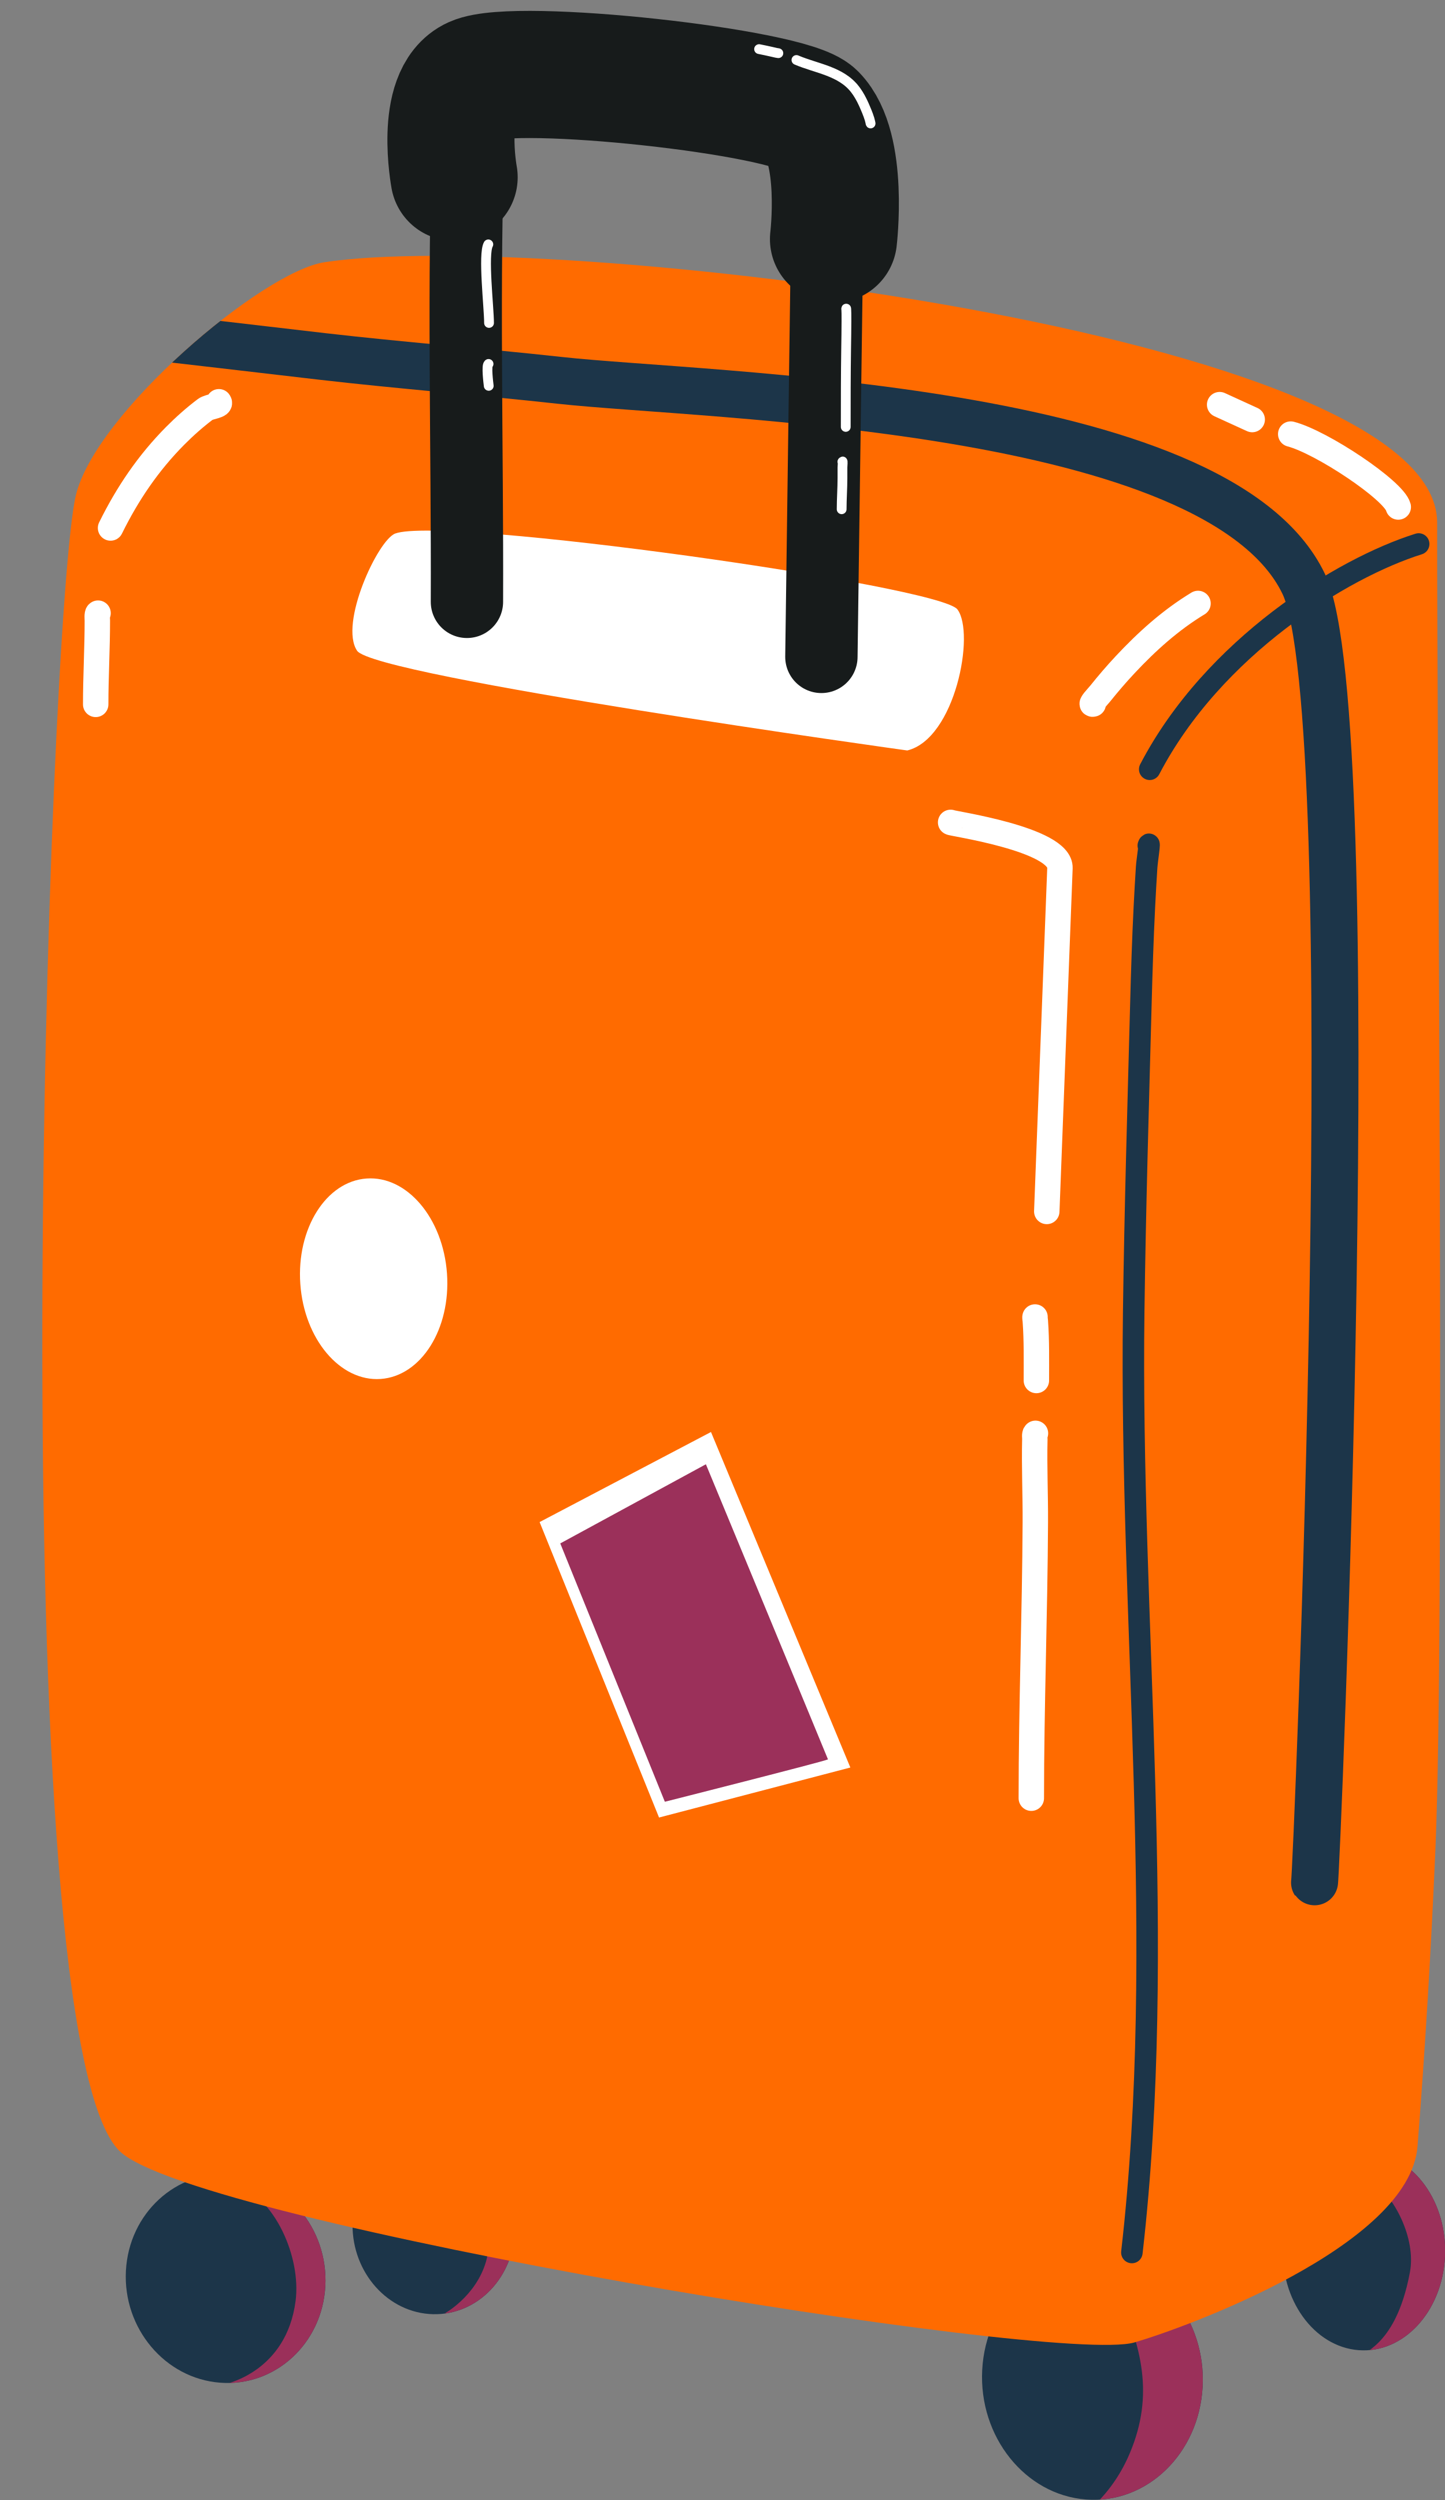 <?xml version="1.0" encoding="UTF-8" standalone="no"?><svg xmlns="http://www.w3.org/2000/svg" xmlns:xlink="http://www.w3.org/1999/xlink" fill="#000000" height="389.6" preserveAspectRatio="xMidYMid meet" version="1" viewBox="-6.6 -1.7 225.3 389.6" width="225.3" zoomAndPan="magnify"><rect x="-6.6" y="-1.7" width="225.3" height="389.6" fill="#808080" stroke="none"/><defs><clipPath id="g"><path d="M 164 355 L 181 355 L 181 387.859 L 164 387.859 Z M 164 355"/></clipPath><clipPath id="a"><path d="M 193 333 L 218.719 333 L 218.719 365 L 193 365 Z M 193 333"/></clipPath><clipPath id="c"><path d="M 193.414 348.121 C 192.961 356.648 198.258 364.008 205.234 364.539 C 212.207 365.074 218.238 358.586 218.695 350.059 C 219.148 341.531 213.852 334.176 206.879 333.641 C 199.902 333.105 193.871 339.594 193.414 348.121 Z M 193.414 348.121"/></clipPath><clipPath id="d"><path d="M 62 333 L 74 333 L 74 359 L 62 359 Z M 62 333"/></clipPath><clipPath id="e"><path d="M 48.387 344.277 C 47.984 351.812 53.324 358.367 60.301 358.902 C 67.277 359.438 73.266 353.75 73.664 346.215 C 74.066 338.676 68.73 332.121 61.754 331.59 C 54.777 331.055 48.789 336.738 48.387 344.277 Z M 48.387 344.277"/></clipPath><clipPath id="f"><path d="M 146 349 L 181 349 L 181 387.859 L 146 387.859 Z M 146 349"/></clipPath><clipPath id="b"><path d="M 206 334 L 218.699 334 L 218.699 365 L 206 365 Z M 206 334"/></clipPath><clipPath id="h"><path d="M 146.543 367.609 C 145.988 378.031 153.238 387.086 162.723 387.812 C 172.203 388.539 180.355 380.668 180.91 370.242 C 181.465 359.82 174.215 350.766 164.73 350.039 C 155.246 349.312 147.098 357.184 146.543 367.609 Z M 146.543 367.609"/></clipPath><clipPath id="i"><path d="M 28 337 L 45 337 L 45 370 L 28 370 Z M 28 337"/></clipPath><clipPath id="j"><path d="M 13.031 352.172 C 12.555 361.137 19.133 368.953 27.715 369.609 C 36.293 370.266 43.648 363.52 44.125 354.555 C 44.602 345.586 38.023 337.773 29.445 337.113 C 20.863 336.457 13.508 343.203 13.031 352.172 Z M 13.031 352.172"/></clipPath><clipPath id="k"><path d="M 11 46 L 206 46 L 206 296 L 11 296 Z M 11 46"/></clipPath><clipPath id="l"><path d="M 43.973 39.168 C 78.309 33.883 217.516 49.949 217.477 79.746 C 217.434 114.742 218.707 251.375 217.211 286.316 C 216.547 301.84 215.629 317.316 214.414 332.781 C 213.195 348.363 177.977 361.121 170.254 363.34 C 157.984 366.871 24.145 344.836 12.133 333.598 C -6.629 316.047 0.848 94.191 5.215 75.543 C 8.219 62.723 34.238 40.664 43.973 39.168 Z M 43.973 39.168"/></clipPath></defs><g><g clip-path="url(#a)" id="change1_4"><path d="M 193.414 348.121 C 193.871 339.594 199.902 333.105 206.879 333.641 C 213.852 334.176 219.148 341.531 218.695 350.059 C 218.238 358.586 212.207 365.074 205.234 364.539 C 198.258 364.008 192.961 356.648 193.414 348.121" fill="#1c3549" fill-rule="evenodd"/></g><g clip-path="url(#b)"><g clip-path="url(#c)" clip-rule="evenodd" id="change2_2"><path d="M 210.707 334.137 C 223.453 338.82 224.203 352.375 216.672 360.117 C 214.523 362.324 209.285 367.656 206.312 365.66 C 204.785 364.637 210.891 364.988 213.234 352.371 C 214.211 347.105 210.766 340.453 207.188 338.074 C 205.363 336.859 210.707 334.137 210.707 334.137" fill="#9b305a" fill-rule="evenodd"/></g></g><g id="change1_2"><path d="M 48.387 344.277 C 48.789 336.738 54.777 331.055 61.754 331.59 C 68.73 332.121 74.066 338.676 73.664 346.215 C 73.266 353.75 67.277 359.438 60.301 358.902 C 53.324 358.367 47.984 351.812 48.387 344.277" fill="#1c3549" fill-rule="evenodd"/></g><g clip-path="url(#d)"><g clip-path="url(#e)" clip-rule="evenodd" id="change2_3"><path d="M 74.035 333.039 C 75.66 334.312 77.359 335.902 78.078 337.891 C 78.793 339.891 78.559 342.105 78.078 344.125 C 76.988 348.734 73.914 352.293 70.758 355.793 C 67.48 359.422 62.68 358.848 62.68 358.848 C 62.68 358.848 67.598 356.18 69.18 350.719 C 70.766 345.254 66.906 339.754 66.121 338.98" fill="#9b305a" fill-rule="evenodd"/></g></g><g clip-path="url(#f)" id="change1_1"><path d="M 146.543 367.609 C 147.098 357.184 155.246 349.312 164.73 350.039 C 174.215 350.766 181.465 359.82 180.91 370.242 C 180.355 380.668 172.203 388.539 162.723 387.812 C 153.238 387.086 145.988 378.031 146.543 367.609" fill="#1c3549" fill-rule="evenodd"/></g><g clip-path="url(#g)"><g clip-path="url(#h)" clip-rule="evenodd" id="change2_4"><path d="M 167.617 355.531 C 167.617 355.531 179.855 352.859 182.609 360.734 C 184.691 366.699 179.297 381.398 175.656 384.281 C 171.883 387.27 164.012 388.715 164.191 388.535 C 166.543 386.238 168.332 383.523 169.598 380.496 C 173.375 371.465 171.371 363.973 167.617 355.531" fill="#9b305a" fill-rule="evenodd"/></g></g><g id="change1_3"><path d="M 13.031 352.172 C 13.508 343.203 20.863 336.457 29.445 337.113 C 38.023 337.773 44.602 345.586 44.125 354.555 C 43.648 363.52 36.293 370.266 27.715 369.609 C 19.133 368.953 12.555 361.137 13.031 352.172" fill="#1c3549" fill-rule="evenodd"/></g><g clip-path="url(#i)"><g clip-path="url(#j)" clip-rule="evenodd" id="change2_1"><path d="M 35.402 336.285 C 48.59 343.633 47.305 371.496 28.859 369.754 C 28.594 369.73 38.055 367.93 39.488 356.867 C 40.371 350.035 36.242 340.797 30.305 338.801" fill="#9b305a" fill-rule="evenodd"/></g></g><g id="change3_1"><path d="M 43.973 39.168 C 78.309 33.883 217.516 49.949 217.477 79.746 C 217.434 114.742 218.707 251.375 217.211 286.316 C 216.547 301.84 215.629 317.316 214.414 332.781 C 213.195 348.363 177.977 361.121 170.254 363.34 C 157.984 366.871 24.145 344.836 12.133 333.598 C -6.629 316.047 0.848 94.191 5.215 75.543 C 8.219 62.723 34.238 40.664 43.973 39.168" fill="#ff6b00" fill-rule="evenodd"/></g><g clip-path="url(#k)"><g clip-path="url(#l)" clip-rule="evenodd"><path d="M 155.781 3372.428 C 155.508 3373.053 384.102 3346.178 436.68 3340.123 C 559.844 3325.944 683.281 3316.412 806.484 3302.897 C 1036.953 3277.545 1832.539 3266.647 1966.797 2985.475 C 2064.141 2781.647 1985.938 958.248 1983.555 961.92" fill="none" stroke="#1c3549" stroke-linecap="round" stroke-linejoin="round" stroke-miterlimit="10" stroke-width="73.17" transform="matrix(.1 0 0 -.1 0 387.86)"/></g></g><path d="M 1724.375 2577.897 C 1728.047 2588.366 1722.5 2555.358 1721.797 2544.03 C 1720.469 2523.405 1719.297 2502.819 1718.281 2482.155 C 1715.781 2431.998 1714.18 2381.803 1712.852 2331.569 C 1708.594 2171.764 1703.789 2011.959 1701.641 1852.116 C 1695.156 1367.272 1753.945 866.764 1698.789 385.397 M 2145.938 3047.858 C 2026.406 3010.358 1825.664 2886.764 1726.602 2696.803" fill="none" stroke="#1c3549" stroke-linecap="round" stroke-linejoin="round" stroke-miterlimit="10" stroke-width="33.54" transform="matrix(.1 0 0 -.1 0 387.86)"/><g id="change4_1"><path d="M 134.859 115.25 C 134.859 115.25 51.777 103.734 49.074 99.707 C 46.254 95.504 52.309 82.449 55.027 81.441 C 62.574 78.648 139.875 89.559 142.676 93.266 C 145.477 96.98 142.34 113.418 134.859 115.25" fill="#ffffff" fill-rule="evenodd"/></g><path d="M 1224.453 3590.983 L 1214.688 2871.959 M 664.961 3698.639 C 655.586 3464.967 662.969 3194.459 662.031 2957.741" fill="none" stroke="#171b1b" stroke-linecap="round" stroke-linejoin="round" stroke-miterlimit="10" stroke-width="112.8" transform="matrix(.1 0 0 -.1 0 387.86)"/><path d="M 642.07 3619.381 C 642.07 3619.381 618.477 3745.67 674.102 3770.592 C 738.789 3799.616 1164.57 3752.194 1201.953 3714.225 C 1250.586 3664.85 1233.555 3522.975 1233.555 3522.975" fill="none" stroke="#171b1b" stroke-linecap="round" stroke-linejoin="round" stroke-miterlimit="10" stroke-width="198.17" transform="matrix(.1 0 0 -.1 0 387.86)"/><g id="change4_2"><path d="M 40.223 198.375 C 39.617 189.758 44.25 182.395 50.559 181.953 C 56.871 181.508 62.484 188.148 63.094 196.77 C 63.699 205.391 59.066 212.75 52.754 213.191 C 46.445 213.637 40.828 206.996 40.223 198.375" fill="#ffffff" fill-rule="evenodd"/></g><g id="change5_1"><path d="M 104.254 221.457 L 125.984 273.742 L 96.156 281.535 L 77.535 235.492 L 104.254 221.457" fill="#ffffff" fill-rule="evenodd"/></g><g id="change2_5"><path d="M 103.461 226.484 C 103.461 226.484 122.512 272.461 122.496 272.473 C 122.133 272.734 97.062 279.078 97.062 279.078 L 80.754 238.82 L 103.461 226.484" fill="#9b305a" fill-rule="evenodd"/></g><path d="M 1547.773 1843.248 C 1547.422 1843.366 1548.203 1837.428 1548.242 1836.803 C 1550.469 1806.022 1549.883 1775.123 1549.883 1744.303 M 1548.477 1661.959 C 1546.641 1661.061 1547.539 1654.381 1547.5 1652.897 C 1546.445 1609.772 1548.477 1566.491 1548.242 1523.366 C 1547.539 1380.006 1541.992 1236.725 1541.992 1093.366 M 1886.406 3241.803 C 1886.406 3241.803 1846.406 3260.084 1835.625 3265.006 M 2114.141 3105.514 C 2107.266 3131.53 1994.648 3206.647 1946.445 3219.147 M 1638.555 2798.522 C 1632.344 2796.412 1645.391 2809.772 1649.531 2814.889 C 1661.758 2830.162 1674.609 2845.123 1688.008 2859.459 C 1722.188 2896.022 1759.023 2929.225 1801.914 2955.202 M 86.875 2940.084 C 84.883 2939.381 85.781 2930.241 85.781 2928.717 C 85.781 2885.162 83.203 2841.53 83.203 2797.936 M 275.312 3269.498 C 280.312 3263.092 260.469 3262.545 254.023 3257.623 C 237.344 3245.006 221.992 3231.373 207.227 3216.53 C 164.961 3173.952 132.617 3126.061 106.367 3072.819 M 1416.172 2614.03 C 1415.391 2612.467 1588.398 2588.248 1586.641 2542.858 C 1579.961 2368.327 1566.094 2007.741 1566.094 2007.741" fill="none" stroke="#ffffff" stroke-linecap="round" stroke-linejoin="round" stroke-miterlimit="10" stroke-width="39.63" transform="matrix(.1 0 0 -.1 0 387.86)"/><path d="M 695.742 3328.483 C 691.992 3326.53 695.469 3298.639 696.016 3294.303 M 695.391 3514.772 C 686.758 3499.655 696.484 3416.061 696.484 3392.311 M 1247.383 3175.983 C 1248.516 3178.678 1247.539 3170.084 1247.539 3167.155 C 1247.539 3161.725 1247.539 3156.295 1247.539 3150.905 C 1247.539 3134.577 1246.289 3118.287 1246.289 3101.998 M 1253.359 3414.147 C 1253.438 3416.53 1253.633 3409.42 1253.711 3407.037 C 1253.789 3403.053 1253.75 3399.108 1253.75 3395.123 C 1253.75 3381.178 1253.477 3367.233 1253.281 3353.327 C 1252.656 3312.311 1252.656 3271.334 1252.656 3230.319 M 1147.383 3812.741 C 1148.477 3812.584 1145.195 3813.092 1144.141 3813.287 C 1141.797 3813.756 1139.492 3814.342 1137.188 3814.889 C 1130.625 3816.334 1124.102 3817.819 1117.539 3819.069 M 1291.25 3703.6 C 1291.875 3701.491 1290.391 3707.897 1289.766 3710.006 C 1288.477 3714.303 1286.875 3718.444 1285.195 3722.584 C 1280.352 3734.381 1275.078 3745.983 1267.266 3756.178 C 1245.234 3784.967 1206.914 3788.756 1175.781 3802.116" fill="none" stroke="#ffffff" stroke-linecap="round" stroke-linejoin="round" stroke-miterlimit="10" stroke-width="15.24" transform="matrix(.1 0 0 -.1 0 387.86)"/></g></svg>